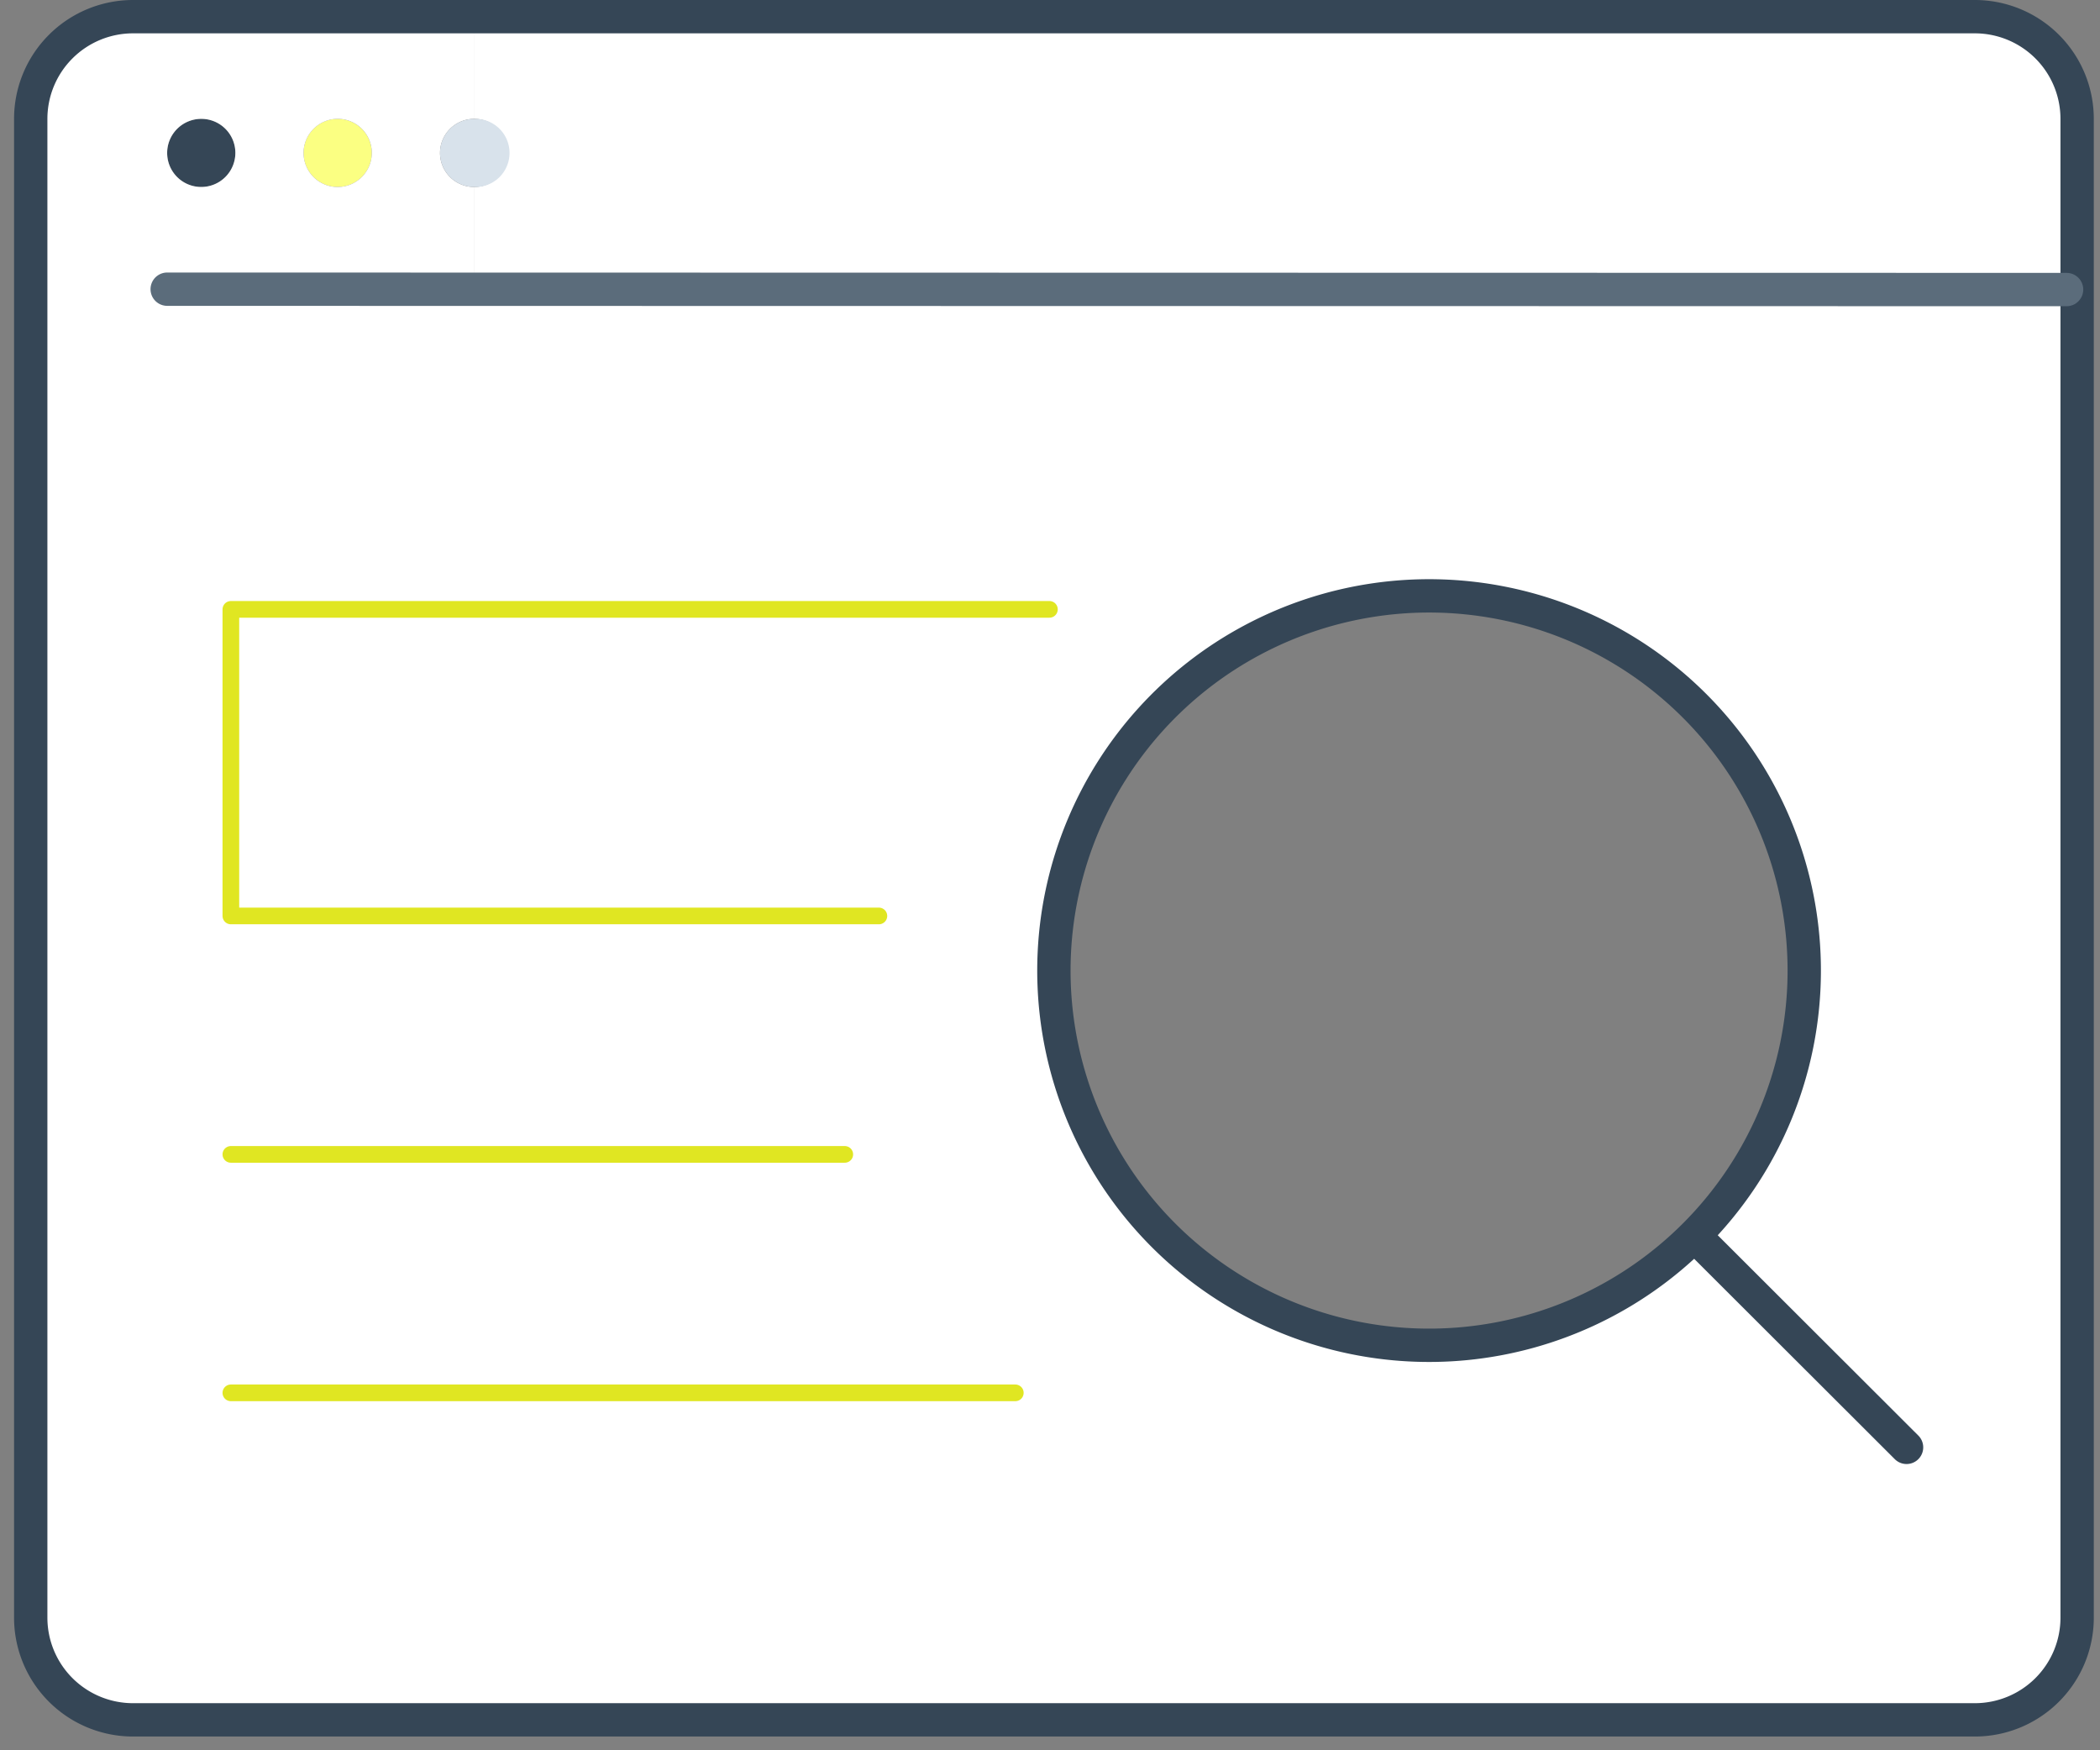 <svg width="126" height="105" viewBox="0 0 126 105" fill="none" xmlns="http://www.w3.org/2000/svg">
    <rect x="0" y="0" width="126" height="105" fill="#808080" stroke="none"/>
    <path d="M12.078 11.217c1.13 0 2.046-.915 2.046-2.043a2.045 2.045 0 0 0-2.046-2.044c-1.13 0-2.047.915-2.047 2.044s.916 2.043 2.047 2.043z" fill="#354656"/>
    <path d="M20.261 11.217c1.13 0 2.047-.915 2.047-2.043A2.045 2.045 0 0 0 20.26 7.13c-1.13 0-2.046.915-2.046 2.044s.916 2.043 2.046 2.043z" fill="#FBFF82"/>
    <path d="M12.076 7.13a2.048 2.048 0 0 0-2.047 2.044 2.042 2.042 0 0 0 2.047 2.043 2.048 2.048 0 0 0 2.046-2.043 2.042 2.042 0 0 0-2.046-2.044zm16.371 0a2.048 2.048 0 0 0-2.046 2.044 2.042 2.042 0 0 0 2.046 2.043v6.131H1.844V7.13c0-1.625.647-3.185 1.798-4.334A6.144 6.144 0 0 1 7.983 1h20.464v6.13zM18.215 9.174a2.042 2.042 0 0 0 2.046 2.043 2.048 2.048 0 0 0 2.047-2.043A2.042 2.042 0 0 0 20.26 7.13a2.049 2.049 0 0 0-2.046 2.044zM28.45 17.348v-6.13a2.048 2.048 0 0 0 2.046-2.044 2.042 2.042 0 0 0-2.047-2.044V1h90.042c1.628 0 3.19.646 4.341 1.796a6.123 6.123 0 0 1 1.798 4.334v10.218H28.45zM101.668 74.117a22.469 22.469 0 0 0 6.488-13.69 22.46 22.46 0 0 0-3.682-14.692 22.507 22.507 0 0 0-12.18-9.026 22.54 22.54 0 0 0-15.148.74 22.499 22.499 0 0 0-11.241 10.167 22.45 22.45 0 0 0-2.23 14.98 22.472 22.472 0 0 0 7.793 12.994 22.53 22.53 0 0 0 14.278 5.107 22.467 22.467 0 0 0 15.922-6.58zm22.96-56.769v79.697a6.125 6.125 0 0 1-1.798 4.334 6.142 6.142 0 0 1-4.341 1.796H7.983a6.143 6.143 0 0 1-4.341-1.796 6.124 6.124 0 0 1-1.798-4.334V17.348h122.784z" fill="#fff"/>
    <path d="M52.733 54.948H13.852V36.556h49.113M13.852 69.252h36.835M13.852 83.557h47.067" stroke="#E0E622" stroke-linecap="round" stroke-linejoin="round"/>
    <path d="M28.449 11.218a2.045 2.045 0 1 0 0-4.087c-1.13 0-2.047.915-2.047 2.043 0 1.129.917 2.044 2.047 2.044z" fill="#D8E2EB"/>
    <path d="M124.628 17.348v79.696a6.125 6.125 0 0 1-1.798 4.335 6.142 6.142 0 0 1-4.341 1.796H7.983a6.143 6.143 0 0 1-4.341-1.796 6.124 6.124 0 0 1-1.798-4.335V7.13c0-1.625.647-3.185 1.798-4.334A6.144 6.144 0 0 1 7.983 1h110.506c1.628 0 3.19.646 4.341 1.796a6.127 6.127 0 0 1 1.798 4.334v10.218z" stroke="#354656" stroke-width="2" stroke-linecap="round" stroke-linejoin="round"/>
    <path d="m123.995 17.37-95.648-.018-18.316-.004" stroke="#5B6C7B" stroke-width="2" stroke-linecap="round" stroke-linejoin="round"/>
    <path d="M108.255 58.218a22.455 22.455 0 0 0-5.114-14.258 22.516 22.516 0 0 0-13.011-7.783 22.54 22.54 0 0 0-15.002 2.227A22.49 22.49 0 0 0 64.945 49.63a22.449 22.449 0 0 0-.74 15.127 22.482 22.482 0 0 0 9.039 12.163 22.535 22.535 0 0 0 28.422-2.803 22.466 22.466 0 0 0 6.589-15.898v0zM114.393 86.827l-12.729-12.71" stroke="#354656" stroke-width="2" stroke-linecap="round" stroke-linejoin="round"/>
</svg>
